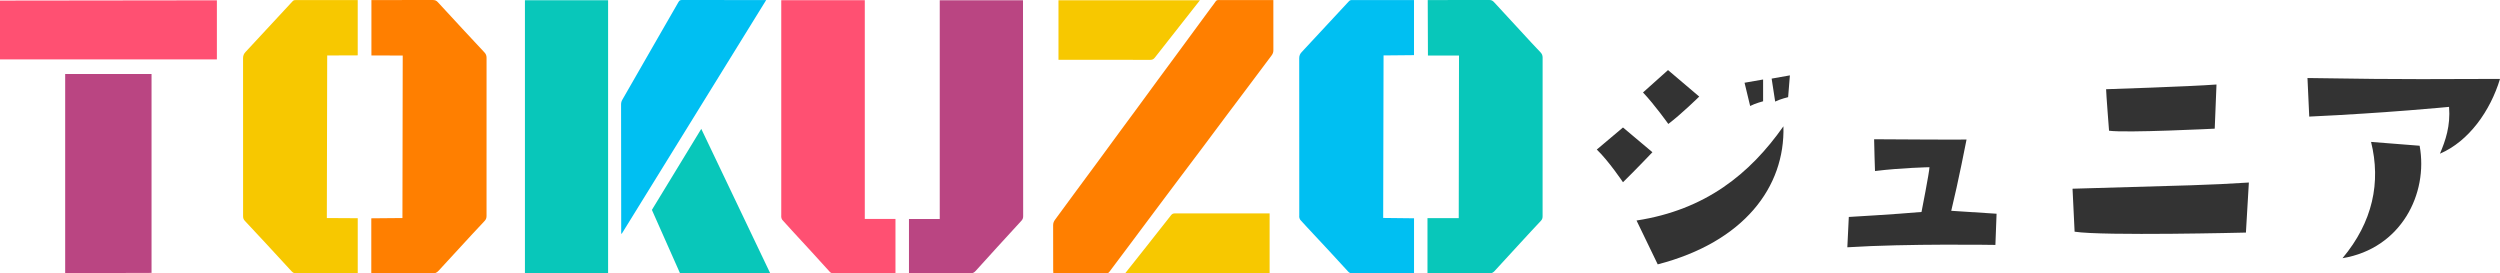 <?xml version="1.0" encoding="UTF-8"?><svg id="_レイヤー_1" xmlns="http://www.w3.org/2000/svg" viewBox="0 0 269.151 29.444"><defs><style>.cls-1{fill:#08c7ba;}.cls-2{fill:#ff5072;}.cls-3{fill:#333;}.cls-4{fill:#00bff2;}.cls-5{fill:#ba4582;}.cls-6{fill:#f7c800;}.cls-7{fill:#ff7f00;}</style></defs><path class="cls-7" d="m113.401,29.414c-.006-.122-.015-.234-.015-.345-.001-1.606.003-3.212-.005-4.819-.001-.232.069-.413.206-.597.752-1.011,1.492-2.031,2.239-3.046.74-1.006,1.486-2.008,2.226-3.013.835-1.135,1.666-2.273,2.5-3.408.645-.877,1.294-1.75,1.938-2.626.739-1.006,1.474-2.016,2.214-3.022.638-.868,1.28-1.732,1.919-2.599.639-.867,1.275-1.735,1.913-2.602.638-.868,1.275-1.735,1.914-2.602.136-.185.286-.36.406-.554.085-.137.188-.181.34-.178.287.007.574.002.861.002,1.528-0,3.055,0,4.583,0h.45v.373c0,1.675-.003,3.35.003,5.025.001.218-.06.39-.193.566-.865,1.141-1.717,2.291-2.576,3.437-.756,1.008-1.516,2.013-2.272,3.021-.852,1.137-1.699,2.277-2.55,3.414-.652.871-1.309,1.739-1.964,2.608-.64.851-1.28,1.703-1.92,2.555-.673.898-1.346,1.797-2.018,2.696-.754,1.009-1.507,2.019-2.262,3.028-.625.835-1.251,1.668-1.877,2.502-.091.121-.181.212-.362.211-1.849-.008-3.698-.005-5.548-.006-.044-0-.087-.011-.151-.019h-0Z"/><path class="cls-7" d="m39.974,29.435v-5.932l3.352-.03.031-17.493-3.37-.012V.005s4.527.001,6.617-.003c.219-0.0.372.054.532.229,1.041,1.144,4.397,4.75,5.025,5.418.158.169.222.347.222.582-.006,5.668-.006,11.335-.002,17.003 0.0.215-.045.38-.204.549-.859.906-1.701,1.828-2.548,2.746-.8.867-1.601,1.733-2.397,2.604-.186.203-.375.314-.677.312-2.056-.017-6.581-.009-6.581-.009Z"/><path class="cls-4" d="m152.235,23.501v5.918s-4.504.013-6.594.021c-.214.001-.367-.056-.51-.214-.662-.73-1.331-1.454-2.001-2.176-.803-.865-1.61-1.727-2.415-2.59-.242-.26-.488-.516-.72-.784-.061-.07-.087-.176-.112-.271-.017-.064-.003-.137-.003-.206-0-5.646.002-11.291-.006-16.937-0-.278.094-.472.275-.664.964-1.028,1.919-2.064,2.879-3.097.733-.789,1.471-1.574,2.2-2.368.1-.108.205-.13.335-.129.356.001.712 0,1.068 0,1.723-0,3.446-0,5.17,0h.431v5.933l-3.278.031-.04,17.496,3.321.037h0Z"/><path class="cls-1" d="m153.683,29.435v-5.949l3.365-.004.03-17.5h-3.346l-.022-5.977s.216 0.0.328 0c2.102-.001,4.205.002,6.307-.005.214-.001.353.067.499.227,1.345,1.471,2.701,2.933,4.055,4.396.312.337.626.671.944,1.001.157.163.237.336.236.577-.007,5.692-.006,11.384-.003,17.076 0.0.192-.037.341-.178.491-.741.782-1.469,1.576-2.199,2.368-.932,1.011-1.863,2.022-2.79,3.037-.163.178-.33.271-.591.269-2.091-.013-6.636-.007-6.636-.007h-0Z"/><path class="cls-6" d="m38.515,29.435s-4.507-.004-6.587.006c-.23.001-.387-.073-.536-.235-1.17-1.274-4.511-4.896-5.023-5.42-.152-.156-.199-.312-.198-.518.005-2.066.006-13.403-.003-17.006-.001-.275.087-.474.269-.668.963-1.029,4.346-4.674,5.074-5.468.111-.121.236-.121.374-.121.735-0,6.628-0,6.628-0v5.956l-3.286.012-.039,17.501,3.327.019v5.942h-0Z"/><path class="cls-2" d="m84.111.022h8.993v23.549h3.303v5.84s-4.523.022-6.636.027c-.187.001-.325-.049-.45-.188-.66-.731-1.324-1.459-1.989-2.185-.674-.735-1.351-1.465-2.026-2.199-.364-.396-.73-.791-1.085-1.196-.061-.069-.085-.178-.106-.273-.017-.077-.004-.16-.004-.24V.022Z"/><path class="cls-5" d="m97.86,29.435v-5.859h3.313V.028h8.963s.015,15.608.018,23.237c0.0.193-.04.34-.179.49-.99,1.066-4.274,4.673-4.931,5.407-.17.19-.349.282-.621.28-2.056-.013-6.563-.007-6.563-.007h0Z"/><rect class="cls-1" x="56.514" y=".026" width="8.954" height="29.389"/><polygon class="cls-5" points="7.017 29.406 7.017 7.968 16.315 7.968 16.315 29.38 7.017 29.406"/><path class="cls-4" d="m82.487.005l-15.549,25.16s-.039-.012-.058-.019c-.004-.098-.012-9.357-.015-13.889-0-.189.038-.35.135-.518,1.271-2.204,2.533-4.413,3.8-6.619.747-1.301,1.503-2.598,2.246-3.902.085-.148.17-.216.344-.216,2.964.004,9.098.003,9.098.003h0Z"/><polygon class="cls-2" points="23.35 .034 23.35 6.396 0 6.396 0 .063 23.35 .034"/><path class="cls-1" d="m82.92,29.417h-9.709c-1.005-2.264-2.017-4.542-3.028-6.82,1.765-2.896,3.521-5.777,5.317-8.724,2.49,5.216,4.948,10.364,7.42,15.544Z"/><path class="cls-6" d="m136.687,22.976v6.44h-15.546s4.414-5.559,4.933-6.243c.124-.163.252-.199.434-.199,1.551.004,10.179.002,10.179.002h0Z"/><path class="cls-6" d="m129.182.03s-4.283,5.438-4.844,6.162c-.126.163-.256.252-.484.251-3.204-.009-9.898-.006-9.898-.006V.03h15.226Z"/><path class="cls-3" d="m171.911,16.101l2.82-2.377,3.169,2.663s-1.807,1.901-3.169,3.233c0,0-1.553-2.314-2.82-3.519Zm20.093-2.503c.19,6.529-4.247,12.456-13.533,14.864l-2.281-4.722c7.416-1.142,12.201-5.008,15.814-10.142Zm-12.424-6.053l3.359,2.852s-1.901,1.87-3.327,2.948c0,0-1.49-2.092-2.726-3.391l2.693-2.409Zm10.237,3.359s-.856.222-1.395.507l-.603-2.503,1.997-.349v2.345Zm.919-2.44l1.965-.349-.19,2.345s-.824.19-1.395.476l-.38-2.472Z"/><path class="cls-3" d="m211.719,15.024s-.887,4.563-1.647,7.67l4.88.316-.126,3.359s-9.413-.158-15.941.254l.158-3.265s4.976-.285,7.828-.538c0,0,.855-4.343.855-4.818,0,0-3.074.063-5.863.412,0,0-.095-2.821-.095-3.423.507,0,9.35.063,9.951.032Z"/><path class="cls-3" d="m223.13,20.317c13.248-.381,14.389-.381,18.984-.666l-.317,5.388s-15.402.381-18.444-.095l-.223-4.627Zm3.931-6.244s-.317-4.057-.317-4.468c0,0,8.938-.285,11.885-.507l-.19,4.754s-9.539.476-11.377.222Z"/><path class="cls-3" d="m248.614,12.552l-.19-4.152c11.41.19,14.389.095,20.728.095-1.046,3.455-3.359,6.719-6.466,8.05.603-1.426,1.142-2.979.982-5.039,0,0-6.782.666-15.054,1.046Zm3.581,15.245c3.265-3.898,4.152-8.177,3.074-12.519l5.229.412c.951,5.166-1.996,11.061-8.304,12.107Z"/></svg>